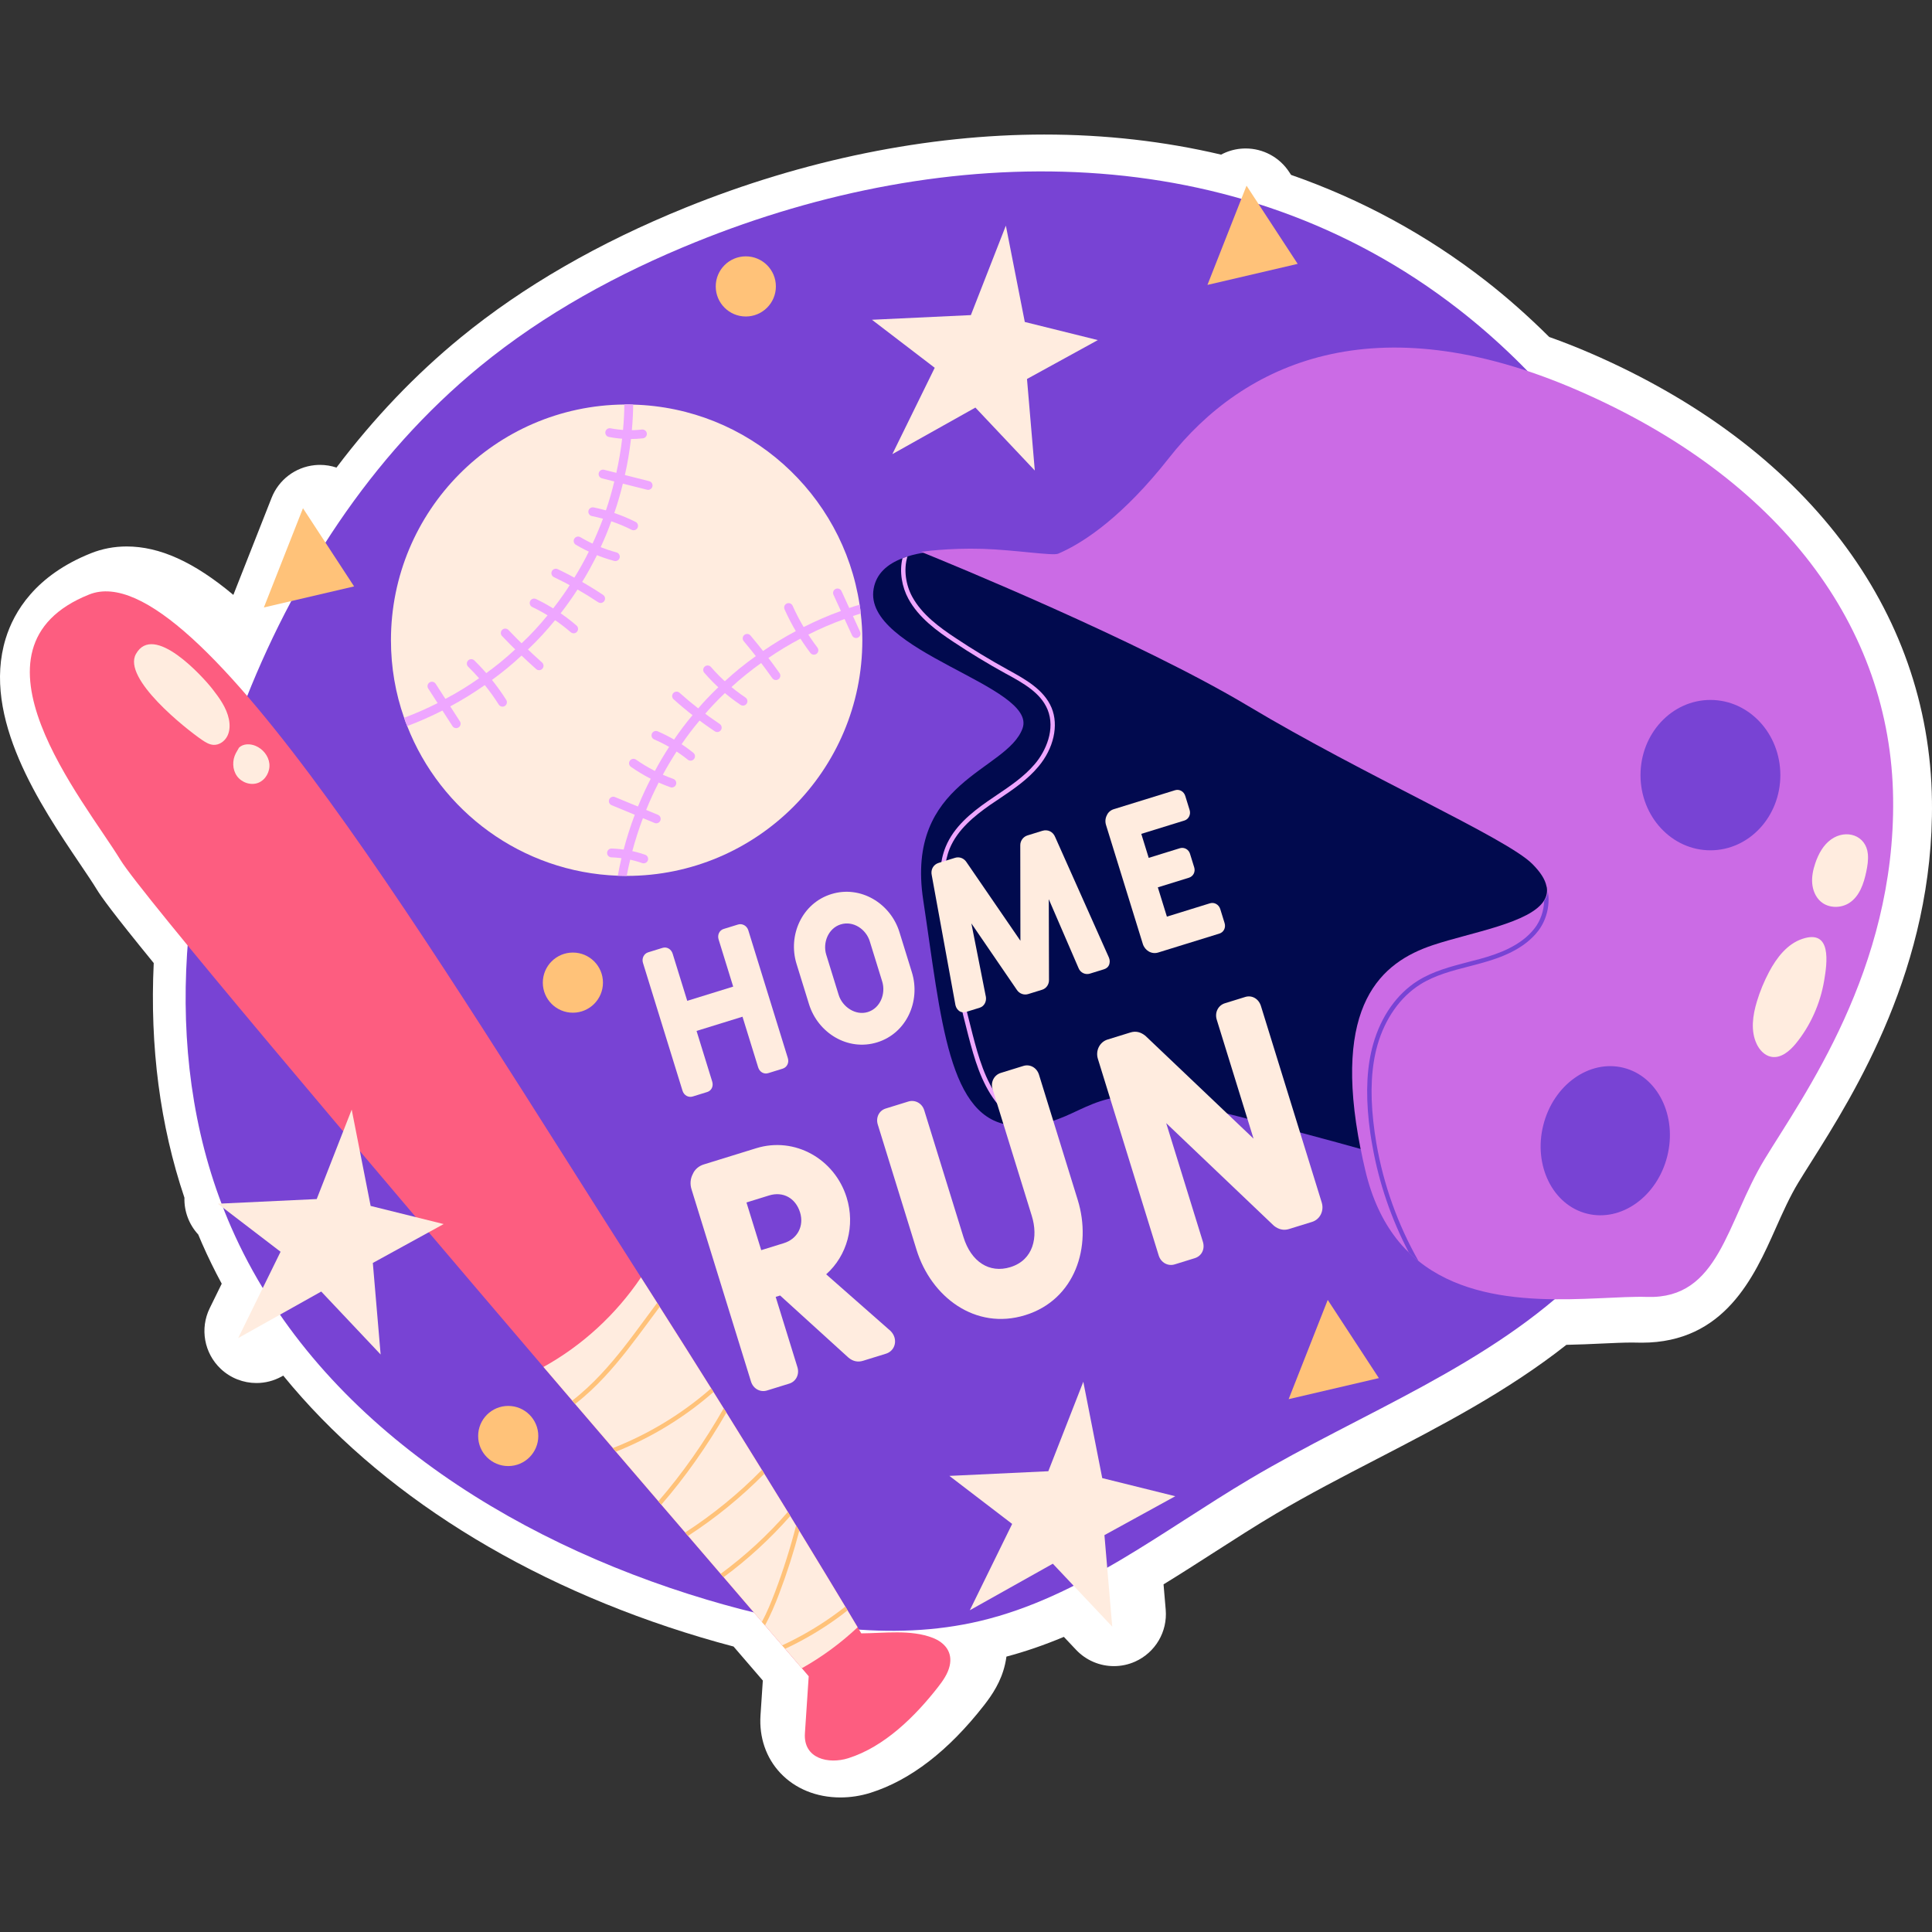 <?xml version="1.0" encoding="UTF-8"?>
<!-- Generator: Adobe Illustrator 25.2.1, SVG Export Plug-In . SVG Version: 6.00 Build 0)  -->
<svg xmlns="http://www.w3.org/2000/svg" xmlns:xlink="http://www.w3.org/1999/xlink" version="1.1" id="Capa_1" x="0px" y="0px" viewBox="0 0 512 512" style="enable-background:new 0 0 512 512;" xml:space="preserve" width="512" height="512">
<rect x="0" y="0" width="512" height="512" fill="#333333" stroke="none"/>
<g>
	<path style="fill:#FFFFFF;" d="M222.707,476.343c-6.343,0-12.006-2.315-15.943-6.517c-3.75-4.002-5.605-9.413-5.224-15.237   l0.615-9.232l-7.756-9.011c-2.842-0.747-5.719-1.556-8.604-2.416c-46.628-13.922-85.446-38.332-110.735-69.379l-0.363,0.204   c-2.111,1.183-4.432,1.761-6.735,1.761c-3.445,0-6.852-1.288-9.479-3.773c-4.38-4.147-5.556-10.662-2.898-16.077l3.174-6.47   c-1.913-3.54-3.658-7.109-5.219-10.67c-0.343-0.785-0.68-1.574-1.007-2.367c-2.456-2.657-3.759-6.168-3.656-9.751   c-6.457-19.162-9.187-40.033-8.137-62.187c-11.058-13.551-13.908-17.564-15.171-19.636c-1.061-1.736-2.595-4.008-4.372-6.638   c-10.412-15.419-26.148-38.72-19.686-59.732c2.171-7.06,7.852-16.711,22.593-22.599c2.983-1.192,6.168-1.796,9.465-1.796   c8.702,0,17.815,4.066,28.272,12.835l10.136-25.723c1.888-4.794,6.294-8.134,11.419-8.658c0.469-0.048,0.94-0.072,1.404-0.072   c1.503,0,2.979,0.246,4.371,0.712c9.878-13.083,20.911-24.64,32.94-34.487c16.499-13.509,36.551-25.088,59.597-34.415   c31.287-12.664,64.152-19.356,95.039-19.356c16.14,0,31.859,1.788,46.857,5.324c1.557-0.836,3.288-1.376,5.109-1.562   c0.467-0.047,0.935-0.071,1.4-0.071c4.621,0,8.972,2.322,11.533,6.242l0.498,0.76c18.652,6.496,35.979,15.917,51.567,28.047   c5.677,4.418,11.333,9.422,16.849,14.908c3.71,1.316,7.413,2.773,11.049,4.35c56.784,24.622,89.728,67.849,90.381,118.598   c0.59,44.002-20.613,77.619-32.002,95.679c-1.258,1.993-2.409,3.817-3.414,5.47c-2.256,3.72-4.165,8.007-6.011,12.152   c-5.688,12.776-13.482,30.274-35.485,30.274c0,0-2.117-0.038-2.593-0.038c-2.221,0-5.02,0.128-7.983,0.265   c-2.88,0.133-6.049,0.279-9.393,0.344c-15.633,12.335-33.229,21.451-50.291,30.291c-8.936,4.628-18.177,9.416-26.747,14.498   c-5.459,3.236-10.786,6.658-16.427,10.282c-4.338,2.787-8.77,5.635-13.291,8.404l0.574,6.717c0.498,5.841-2.752,11.356-8.102,13.75   c-1.81,0.81-3.728,1.202-5.625,1.202c-3.714,0.001-7.363-1.502-10.026-4.322l-3.239-3.432c-5.194,2.176-10.234,3.908-15.216,5.231   c-0.09,0.668-0.211,1.342-0.366,2.019c-1.05,4.618-3.398,8.086-5.558,10.865c-9.422,12.077-19.536,19.875-30.08,23.202   C228.108,475.926,225.414,476.343,222.707,476.343z"/>
	<g>
		<g>
			<path style="fill:#7843D4;" d="M127.224,97.076c-28.958,23.71-49.899,56.275-63.223,91.25     c-16.678,43.78-21.51,94.076-2.706,136.985c22.096,50.421,73.215,82.849,125.964,98.599c23.538,7.028,48.722,11.335,72.616,5.636     c26.301-6.273,48.161-23.846,71.419-37.636c29.791-17.664,63.496-29.989,88.117-54.348     c30.992-30.662,42.933-76.958,39.256-120.398c-4.433-52.367-30.642-102.919-72.119-135.193     c-58.832-45.779-135.667-44.754-202.204-17.823C163.908,72.42,144.325,83.075,127.224,97.076z"/>
		</g>
		<g>
			<g>
				<path style="fill:#FD5D80;" d="M251.667,441.468c-0.475,2.093-1.746,3.902-3.069,5.606c-6.036,7.735-14.167,15.833-23.795,18.87      c-5.176,1.633-11.936,0.185-11.493-6.599l1.005-15.117c0,0-0.627-0.734-1.817-2.129c-7.364-8.548-36.046-41.87-68.477-79.838      C94.971,304.816,37.327,236.768,31.911,227.879c-9.59-15.704-43.693-56.185-8.276-70.333      c28.411-11.35,92.025,96.24,146.232,180.981c29.295,45.803,52.512,84.486,57.416,92.715c0.636,1.069,0.96,1.614,0.96,1.614      c6.052-0.029,13.142-1.072,18.948,1.191C250.402,435.299,252.501,437.837,251.667,441.468z"/>
			</g>
			<g>
				<g>
					<path style="fill:#FFECDF;" d="M227.282,431.241c-4.469,4.21-9.45,7.864-14.785,10.858c-1.055-1.227-2.549-2.968-4.418-5.15       c-0.272-0.283-0.533-0.598-0.794-0.912c-1.358-1.573-2.883-3.325-4.544-5.297c-0.282-0.304-0.543-0.619-0.825-0.923       c-2.945-3.451-6.361-7.426-10.153-11.841c-0.251-0.294-0.522-0.577-0.783-0.892c-2.695-3.157-5.598-6.524-8.638-10.058       c-0.251-0.294-0.512-0.608-0.762-0.902c-2.047-2.381-4.157-4.835-6.33-7.363c-0.261-0.315-0.512-0.608-0.773-0.923       c-3.603-4.195-7.384-8.59-11.26-13.121c-0.261-0.315-0.522-0.629-0.794-0.965c-3.269-3.787-6.601-7.699-10.017-11.674       c-0.251-0.294-0.502-0.587-0.762-0.902c-2.507-2.937-5.055-5.905-7.625-8.915c10.335-5.716,19.241-13.938,25.847-23.735       c1.44,2.265,2.87,4.508,4.289,6.73c0.23,0.357,0.459,0.713,0.668,1.08c4.759,7.465,9.319,14.688,13.64,21.586       c0.209,0.314,0.407,0.66,0.616,0.975c0.908,1.457,1.816,2.914,2.703,4.33c0.24,0.377,0.48,0.755,0.72,1.132       c3.298,5.315,6.449,10.389,9.402,15.17c0.219,0.335,0.428,0.702,0.647,1.038c2.181,3.543,4.258,6.929,6.23,10.106       c0.209,0.367,0.438,0.724,0.647,1.09c0.532,0.86,1.054,1.698,1.544,2.527c0.292,0.482,0.574,0.943,0.845,1.384       c5.207,8.523,9.349,15.379,12.188,20.086c0.198,0.346,0.396,0.692,0.605,1.006       C225.759,428.704,226.667,430.214,227.282,431.241z"/>
				</g>
				<g>
					<path style="fill:#FFC279;" d="M174.824,346.337c-0.924,1.244-1.848,2.488-2.772,3.732c-1.921,2.603-3.927,5.3-5.974,7.914       c-3.548,4.484-8.04,9.752-13.671,14.096c-0.251-0.294-0.502-0.587-0.762-0.902c5.558-4.281,10.008-9.476,13.524-13.918       c2.037-2.582,4.01-5.29,5.953-7.903c0.998-1.359,2.016-2.728,3.034-4.098C174.386,345.613,174.615,345.97,174.824,346.337z"/>
				</g>
				<g>
					<path style="fill:#FFC279;" d="M163.218,384.717c-0.261-0.315-0.522-0.629-0.794-0.965c9.504-3.708,18.373-9.113,26.04-15.829       c0.209,0.314,0.407,0.66,0.616,0.975C181.454,375.593,172.648,380.967,163.218,384.717z"/>
				</g>
				<g>
					<path style="fill:#FFC279;" d="M192.503,374.359c-5.096,8.837-10.997,17.211-17.252,24.402       c-0.261-0.315-0.512-0.608-0.773-0.923c6.287-7.232,12.209-15.669,17.305-24.611       C192.022,373.604,192.263,373.982,192.503,374.359z"/>
				</g>
				<g>
					<path style="fill:#FFC279;" d="M202.552,390.567c-6.127,6.186-12.913,11.731-20.21,16.459       c-0.251-0.294-0.512-0.608-0.762-0.902c7.339-4.749,14.187-10.326,20.325-16.595       C202.124,389.864,202.333,390.231,202.552,390.567z"/>
				</g>
				<g>
					<path style="fill:#FFC279;" d="M208.782,400.672c0.209,0.367,0.438,0.724,0.647,1.09c-5.3,6.009-11.216,11.463-17.665,16.213       c-0.251-0.294-0.522-0.577-0.783-0.892C197.492,412.302,203.482,406.787,208.782,400.672z"/>
				</g>
				<g>
					<path style="fill:#FFC279;" d="M210.973,404.289c0.292,0.482,0.574,0.943,0.845,1.384c-1.477,5.651-3.269,11.248-5.353,16.731       c-1.053,2.772-2.252,5.618-3.724,8.337c-0.282-0.304-0.543-0.619-0.825-0.923c1.366-2.562,2.461-5.251,3.45-7.835       C207.556,416.187,209.432,410.285,210.973,404.289z"/>
				</g>
				<g>
					<path style="fill:#FFC279;" d="M224.611,426.765c-1.154,0.94-2.286,1.765-3.293,2.475c-3.628,2.589-7.465,4.864-11.468,6.855       c-0.587,0.292-1.174,0.584-1.771,0.855c-0.272-0.283-0.533-0.598-0.794-0.912c4.674-2.168,9.16-4.766,13.355-7.741       c1.028-0.72,2.171-1.577,3.366-2.537C224.204,426.104,224.402,426.45,224.611,426.765z"/>
				</g>
			</g>
			<g>
				<g>
					<path style="fill:#FFECDF;" d="M53.509,196.067c0.935,0.64,1.948,1.271,3.079,1.33c1.531,0.08,2.976-0.969,3.664-2.34       c0.688-1.37,0.714-2.995,0.4-4.496c-0.627-3.002-2.492-5.579-4.379-7.997c-2.486-3.186-15.565-17.695-20.256-9.233       C32.425,179.809,49.157,193.091,53.509,196.067z"/>
				</g>
				<g>
					<path style="fill:#FFECDF;" d="M62.507,199.594c-0.994,1.88-0.949,4.32,0.282,6.055c1.231,1.735,3.659,2.58,5.641,1.809       c1.961-0.763,3.178-2.982,2.957-5.074c-0.221-2.092-1.751-3.94-3.697-4.74c-1.426-0.586-3.23-0.585-4.343,0.481"/>
				</g>
			</g>
		</g>
		<g>
			<g>
				<path style="fill:#FFECDF;" d="M228.529,169.662c0,34.485-27.953,62.438-62.438,62.462h-0.024c-0.796,0-1.568-0.023-2.341-0.047      c-25.472-0.937-47.01-17.114-55.813-39.659c-0.304-0.726-0.585-1.452-0.819-2.201c-2.271-6.438-3.488-13.345-3.488-20.555      c0-34.298,27.626-62.158,61.853-62.462c0.211-0.023,0.398-0.023,0.609-0.023c0.585,0,1.171,0,1.733,0.047      c30.505,0.819,55.556,23.529,60.004,53.027c0.141,0.773,0.234,1.545,0.304,2.341      C228.389,164.909,228.529,167.274,228.529,169.662z"/>
			</g>
			<g>
				<g>
					<path style="fill:#EEA6FF;" d="M167.8,107.223c-0.023,2.248-0.141,4.518-0.351,6.766c-0.07,0.796-0.141,1.592-0.234,2.365       c-0.374,3.207-0.89,6.368-1.615,9.529c-0.141,0.773-0.328,1.522-0.538,2.294c-0.632,2.622-1.381,5.221-2.271,7.773       c-0.234,0.749-0.492,1.475-0.796,2.201c-0.819,2.318-1.756,4.589-2.809,6.836c-0.304,0.726-0.656,1.428-0.983,2.13       c-1.217,2.435-2.505,4.823-3.933,7.117c-0.398,0.679-0.819,1.335-1.218,1.99c-0.609,0.937-1.217,1.85-1.849,2.739       c-0.843,1.217-1.709,2.388-2.622,3.559c-0.468,0.609-0.96,1.217-1.475,1.826c-2.224,2.739-4.636,5.338-7.188,7.773       c-0.562,0.562-1.124,1.1-1.709,1.615c-2.482,2.318-5.104,4.472-7.843,6.462c-0.632,0.468-1.264,0.913-1.896,1.358       c-2.926,2.06-5.993,3.957-9.154,5.642c-0.679,0.374-1.358,0.749-2.06,1.1c-3.043,1.545-6.157,2.926-9.341,4.12       c-0.304-0.726-0.585-1.452-0.819-2.201c3.02-1.124,5.993-2.435,8.873-3.886c0.702-0.351,1.381-0.726,2.06-1.124h0.023       c3.067-1.615,6.04-3.441,8.896-5.455c0.656-0.422,1.288-0.866,1.896-1.358c2.669-1.92,5.244-4.027,7.679-6.298       c0.585-0.492,1.147-1.03,1.709-1.615c2.435-2.294,4.753-4.799,6.883-7.421c0.515-0.585,1.007-1.194,1.475-1.826       c0.937-1.171,1.826-2.388,2.692-3.629c0.585-0.819,1.147-1.662,1.685-2.529c0.445-0.656,0.866-1.311,1.241-1.99       c1.404-2.248,2.669-4.542,3.839-6.907v-0.023c0.351-0.702,0.679-1.405,0.983-2.107c1.007-2.154,1.92-4.355,2.763-6.579       c0.258-0.726,0.515-1.475,0.773-2.201c0.866-2.528,1.615-5.08,2.224-7.679c0.211-0.749,0.398-1.522,0.538-2.271       c0.679-2.997,1.194-6.017,1.545-9.06c0.094-0.773,0.164-1.545,0.234-2.318c0.211-2.248,0.328-4.495,0.351-6.743       c0.211-0.023,0.398-0.023,0.609-0.023C166.653,107.176,167.238,107.176,167.8,107.223z"/>
				</g>
				<g>
					<path style="fill:#EEA6FF;" d="M120.893,192.965c-0.384,0-0.759-0.189-0.983-0.536l-6.427-9.958       c-0.352-0.543-0.194-1.268,0.348-1.617c0.542-0.349,1.269-0.197,1.619,0.349l6.427,9.958c0.352,0.543,0.194,1.268-0.348,1.617       C121.332,192.905,121.113,192.965,120.893,192.965z"/>
				</g>
				<g>
					<path style="fill:#EEA6FF;" d="M133.168,187.272c-0.386,0-0.766-0.192-0.988-0.544c-2.305-3.635-5.034-7.012-8.112-10.037       c-0.462-0.453-0.466-1.193-0.014-1.655c0.453-0.461,1.193-0.467,1.655-0.014c3.205,3.149,6.047,6.666,8.445,10.453       c0.348,0.546,0.185,1.269-0.361,1.615C133.601,187.214,133.383,187.272,133.168,187.272z"/>
				</g>
				<g>
					<path style="fill:#EEA6FF;" d="M142.865,177.608c-0.277,0-0.556-0.097-0.777-0.296c-3.116-2.772-6.157-5.716-9.04-8.751       c-0.446-0.469-0.428-1.209,0.041-1.654c0.466-0.445,1.212-0.429,1.655,0.042c2.837,2.987,5.832,5.885,8.898,8.614       c0.485,0.43,0.526,1.169,0.098,1.653C143.507,177.476,143.187,177.608,142.865,177.608z"/>
				</g>
				<g>
					<path style="fill:#EEA6FF;" d="M152.021,167.83c-0.272,0-0.544-0.094-0.766-0.285c-3.091-2.67-6.525-4.921-10.211-6.69       c-0.581-0.28-0.828-0.979-0.549-1.562c0.281-0.586,0.983-0.827,1.564-0.549c3.868,1.858,7.479,4.223,10.727,7.028       c0.489,0.423,0.542,1.161,0.119,1.651C152.675,167.693,152.348,167.83,152.021,167.83z"/>
				</g>
				<g>
					<path style="fill:#EEA6FF;" d="M159.17,159.795c-0.224,0-0.45-0.063-0.649-0.197c-3.738-2.489-7.684-4.727-11.726-6.654       c-0.583-0.278-0.832-0.976-0.553-1.559c0.279-0.585,0.979-0.832,1.559-0.553c4.145,1.973,8.187,4.267,12.019,6.819       c0.537,0.358,0.684,1.085,0.325,1.623C159.92,159.612,159.547,159.795,159.17,159.795z"/>
				</g>
				<g>
					<path style="fill:#EEA6FF;" d="M163.08,148.694c-0.101,0-0.203-0.013-0.304-0.04c-3.566-0.961-6.987-2.402-10.165-4.28       c-0.558-0.329-0.743-1.047-0.414-1.604c0.332-0.558,1.054-0.739,1.603-0.413c3,1.772,6.223,3.129,9.584,4.035       c0.624,0.169,0.995,0.811,0.825,1.436C164.07,148.35,163.596,148.694,163.08,148.694z"/>
				</g>
				<g>
					<path style="fill:#EEA6FF;" d="M167.913,140.528c-0.178,0-0.357-0.04-0.526-0.125c-3.329-1.676-6.87-2.899-10.526-3.636       c-0.633-0.128-1.045-0.745-0.917-1.379c0.128-0.636,0.754-1.041,1.379-0.917c3.862,0.778,7.602,2.071,11.116,3.84       c0.579,0.291,0.809,0.995,0.519,1.572C168.752,140.293,168.341,140.528,167.913,140.528z"/>
				</g>
				<g>
					<path style="fill:#EEA6FF;" d="M171.759,129.821c-0.094,0-0.19-0.011-0.286-0.035l-11.948-3.019       c-0.629-0.159-1.008-0.795-0.848-1.422c0.155-0.627,0.786-1.005,1.42-0.848l11.948,3.019c0.629,0.159,1.008,0.794,0.848,1.422       C172.76,129.468,172.282,129.821,171.759,129.821z"/>
				</g>
				<g>
					<path style="fill:#EEA6FF;" d="M167.044,116.346c-1.902,0-3.804-0.182-5.681-0.544c-0.636-0.122-1.049-0.736-0.928-1.37       c0.121-0.638,0.748-1.055,1.372-0.927c2.744,0.529,5.544,0.641,8.317,0.328c0.636-0.074,1.219,0.391,1.294,1.034       c0.071,0.642-0.391,1.222-1.033,1.294C169.274,116.284,168.158,116.346,167.044,116.346z"/>
				</g>
			</g>
			<g>
				<g>
					<path style="fill:#EEA6FF;" d="M228.108,162.591c-0.702,0.211-1.405,0.445-2.084,0.656c-0.749,0.258-1.475,0.515-2.201,0.796       c-3.277,1.17-6.485,2.552-9.599,4.12c-0.702,0.328-1.405,0.702-2.084,1.077c-2.926,1.545-5.783,3.254-8.499,5.127       c-0.655,0.422-1.288,0.866-1.92,1.334c-2.739,1.966-5.385,4.074-7.866,6.368c-0.585,0.491-1.171,1.03-1.733,1.592       c-1.1,1.03-2.154,2.107-3.184,3.207c-0.702,0.749-1.382,1.498-2.037,2.271c-0.538,0.585-1.053,1.194-1.498,1.803       c-1.732,2.037-3.324,4.144-4.799,6.321c-0.468,0.632-0.89,1.264-1.311,1.92c-1.288,1.99-2.505,4.027-3.629,6.11       c-0.375,0.679-0.749,1.381-1.1,2.084c-1.218,2.365-2.341,4.799-3.324,7.258c-0.304,0.726-0.585,1.452-0.866,2.177v0.023       c-1.077,2.856-2.014,5.783-2.809,8.732c-0.187,0.749-0.398,1.522-0.562,2.271c-0.351,1.428-0.655,2.856-0.913,4.284h-0.024       c-0.796,0-1.568-0.023-2.341-0.047c0.281-1.545,0.585-3.09,0.96-4.635c0.187-0.749,0.374-1.522,0.585-2.271       c0.819-3.137,1.803-6.228,2.95-9.248c0.258-0.749,0.562-1.475,0.843-2.201c1.03-2.505,2.154-4.963,3.395-7.351       c0.328-0.702,0.702-1.381,1.1-2.06c1.147-2.177,2.411-4.284,3.746-6.344c0.421-0.655,0.843-1.311,1.311-1.943       c1.522-2.247,3.161-4.425,4.917-6.508c0.468-0.609,0.96-1.194,1.498-1.779c0.702-0.843,1.452-1.662,2.201-2.458       c1.03-1.077,2.06-2.13,3.137-3.161c0.562-0.562,1.147-1.1,1.733-1.592c2.599-2.411,5.338-4.612,8.194-6.649       c0.632-0.468,1.264-0.937,1.92-1.358c2.786-1.92,5.689-3.676,8.686-5.267c0.679-0.375,1.381-0.726,2.084-1.077       c3.184-1.615,6.485-3.044,9.856-4.261c0.749-0.281,1.475-0.539,2.224-0.796c0.913-0.304,1.826-0.609,2.739-0.866       C227.944,161.023,228.038,161.795,228.108,162.591z"/>
				</g>
				<g>
					<path style="fill:#EEA6FF;" d="M226.876,169.083c-0.444,0-0.869-0.254-1.066-0.684l-4.931-10.779       c-0.268-0.588-0.009-1.283,0.578-1.551c0.581-0.266,1.283-0.012,1.553,0.577l4.931,10.779c0.268,0.588,0.009,1.283-0.578,1.551       C227.206,169.049,227.041,169.083,226.876,169.083z"/>
				</g>
				<g>
					<path style="fill:#EEA6FF;" d="M215.699,173.501c-0.352,0-0.702-0.159-0.933-0.463c-2.714-3.571-5.018-7.46-6.852-11.558       c-0.265-0.59,0-1.282,0.59-1.547c0.587-0.262,1.28-0.001,1.545,0.591c1.76,3.935,3.976,7.668,6.582,11.098       c0.391,0.515,0.291,1.249-0.224,1.64C216.195,173.423,215.946,173.501,215.699,173.501z"/>
				</g>
				<g>
					<path style="fill:#EEA6FF;" d="M205.625,180.224c-0.366,0-0.727-0.173-0.956-0.495c-2.371-3.354-4.918-6.652-7.57-9.804       c-0.416-0.495-0.352-1.232,0.142-1.649c0.494-0.412,1.237-0.353,1.651,0.143c2.693,3.201,5.279,6.551,7.689,9.959       c0.372,0.528,0.247,1.259-0.279,1.631C206.096,180.154,205.861,180.224,205.625,180.224z"/>
				</g>
				<g>
					<path style="fill:#EEA6FF;" d="M196.903,186.996c-0.226,0-0.453-0.064-0.654-0.199c-3.562-2.396-6.795-5.255-9.605-8.499       c-0.423-0.488-0.37-1.228,0.119-1.651c0.487-0.423,1.228-0.373,1.651,0.119c2.675,3.086,5.75,5.808,9.143,8.088       c0.535,0.361,0.679,1.088,0.318,1.624C197.648,186.814,197.278,186.996,196.903,186.996z"/>
				</g>
				<g>
					<path style="fill:#EEA6FF;" d="M190.079,194c-0.224,0-0.45-0.064-0.649-0.197c-3.825-2.554-7.495-5.406-10.913-8.476       c-0.482-0.432-0.521-1.173-0.089-1.653c0.432-0.48,1.173-0.518,1.653-0.089c3.336,2.997,6.918,5.78,10.647,8.271       c0.537,0.359,0.684,1.086,0.325,1.624C190.826,193.817,190.456,194,190.079,194z"/>
				</g>
				<g>
					<path style="fill:#EEA6FF;" d="M183.007,201.583c-0.258,0-0.519-0.085-0.734-0.258c-2.711-2.183-5.707-3.991-8.905-5.371       c-0.592-0.256-0.867-0.944-0.61-1.539c0.254-0.595,0.946-0.87,1.539-0.61c3.391,1.463,6.568,3.38,9.445,5.695       c0.503,0.406,0.583,1.143,0.178,1.646C183.689,201.434,183.348,201.583,183.007,201.583z"/>
				</g>
				<g>
					<path style="fill:#EEA6FF;" d="M178.048,208.692c-0.13,0-0.263-0.022-0.393-0.069c-3.704-1.323-7.22-3.139-10.448-5.398       c-0.53-0.37-0.661-1.1-0.291-1.63c0.375-0.532,1.104-0.658,1.63-0.288c3.059,2.139,6.388,3.858,9.895,5.112       c0.61,0.217,0.926,0.887,0.709,1.496C178.979,208.393,178.528,208.692,178.048,208.692z"/>
				</g>
				<g>
					<path style="fill:#EEA6FF;" d="M173.921,218.184c-0.149,0-0.302-0.029-0.446-0.089l-11.39-4.706       c-0.599-0.246-0.882-0.93-0.636-1.528c0.245-0.597,0.937-0.88,1.527-0.634l11.39,4.706c0.599,0.246,0.882,0.931,0.636,1.528       C174.818,217.912,174.381,218.184,173.921,218.184z"/>
				</g>
				<g>
					<path style="fill:#EEA6FF;" d="M170.588,228.794c-0.128,0-0.258-0.021-0.384-0.065c-2.638-0.918-5.393-1.43-8.187-1.522       c-0.645-0.021-1.152-0.561-1.132-1.207c0.021-0.633,0.542-1.133,1.171-1.133c0.011,0,0.025,0,0.039,0.001       c3.029,0.098,6.015,0.654,8.878,1.649c0.611,0.213,0.933,0.879,0.723,1.49C171.525,228.491,171.073,228.794,170.588,228.794z"/>
				</g>
			</g>
		</g>
		<g>
			<g>
				<g>
					<path style="fill:#010A4E;" d="M434.154,234.296l-16.131,35.281l-55.087,34.555l-1.054,0.679l-0.047,0.023       c0,0-0.445-0.117-1.241-0.351h-0.023c-5.666-1.592-29.218-8.1-49.562-12.783c-20.485-4.729-24.348,4.87-36.78,6.415       c-0.843,0.117-1.733,0.187-2.692,0.187c-0.937,0.047-1.92,0.024-2.95-0.047c-17.348-1.194-19.127-28.094-23.927-59.77       c-4.776-31.676,22.124-34.064,26.315-45.418c4.167-11.355-42.445-20.321-39.448-37.06c0.702-4.003,3.629-6.532,7.632-8.054       c0.421-0.187,0.866-0.328,1.334-0.492c12.993-4.074,35.258,0.773,35.258,0.773l8.358,2.529h0.023l2.318,0.702c0,0,0,0,0.023,0       l110.011,33.221L434.154,234.296z"/>
				</g>
				<g>
					<path style="fill:#CB6BE5;" d="M501.697,211.587c0.609,45.442-23.903,78.897-34.064,95.636       c-10.161,16.739-11.964,37.061-31.091,36.475c-14.117-0.445-42.586,4.963-60.613-9.505c-0.562-0.422-1.1-0.89-1.639-1.381       c-0.023,0-0.023-0.023-0.023-0.023c-0.304-0.281-0.609-0.562-0.913-0.89c-1.194-1.124-2.318-2.388-3.371-3.746       c-0.023-0.023-0.023-0.047-0.047-0.07c-3.535-4.589-6.344-10.442-8.1-17.863c-0.468-1.966-0.89-3.886-1.241-5.736h-0.023       c-7.632-38.372,5.502-49.469,19.198-54.034c10.114-3.371,25.846-5.853,29.452-11.846c0.609-1.007,0.89-2.13,0.702-3.395       c-0.023-0.164-0.07-0.304-0.117-0.445c-0.351-1.709-1.545-3.629-3.746-5.829c-6.906-6.907-44.342-23.318-75.315-41.86       c-28.82-17.231-79.904-38.091-86.061-40.596c-0.398-0.14-0.609-0.234-0.609-0.234s7.234-1.077,16.341-0.796       c8.358,0.257,18.565,1.896,19.993,1.288c0.351-0.141,0.702-0.304,1.1-0.492c5.97-2.763,16.107-9.388,28.304-24.91       c19.736-25.097,54.409-41.251,108.208-17.933C471.8,126.72,501.112,166.168,501.697,211.587z"/>
				</g>
				<g>
					<ellipse style="fill:#7843D4;" cx="453.281" cy="205.416" rx="18.53" ry="19.925"/>
				</g>
				<g>
					
						<ellipse transform="matrix(0.243 -0.97 0.97 0.243 28.863 641.481)" style="fill:#7843D4;" cx="425.387" cy="302.25" rx="19.925" ry="16.936"/>
				</g>
				<g>
					<path style="fill:#EEA6FF;" d="M251.684,224.861c-1.498,3.699-1.522,7.773-1.381,10.933c0.281,6.04,1.452,12.057,2.529,17.231       c1.452,7.024,3.114,14.141,4.916,21.094c1.592,6.157,3.325,12.08,6.907,16.927c2.552,3.465,5.993,5.97,9.575,7.07       c-0.843,0.117-1.733,0.187-2.692,0.187c-2.926-1.404-5.666-3.652-7.82-6.555c-3.722-5.01-5.478-11.05-7.117-17.348       c-1.803-6.977-3.465-14.094-4.917-21.141c-1.077-5.221-2.271-11.284-2.552-17.418c-0.164-3.254-0.117-7.515,1.475-11.425       c2.177-5.314,6.813-9.06,11.074-12.034c0.819-0.562,1.662-1.124,2.505-1.709c3.582-2.411,7.281-4.916,10.067-8.217       c2.903-3.418,5.502-9.248,3.348-14.445c-1.849-4.448-6.438-6.977-10.886-9.412l-0.187-0.093       c-4.729-2.599-9.388-5.432-13.86-8.405c-4.355-2.88-9.201-6.391-11.94-11.425c-1.685-3.09-2.435-7.117-1.568-10.722       c0.421-0.187,0.866-0.328,1.334-0.492c-1.1,3.465-0.422,7.585,1.241,10.652c2.622,4.823,7.351,8.218,11.565,11.003       c4.448,2.973,9.084,5.759,13.789,8.358l0.211,0.117c4.378,2.411,9.365,5.151,11.378,9.973       c1.943,4.659,0.562,10.816-3.535,15.639c-2.879,3.442-6.649,5.993-10.301,8.451c-0.843,0.562-1.662,1.124-2.505,1.686       C258.24,216.222,253.768,219.828,251.684,224.861z"/>
				</g>
			</g>
			<g>
				<g>
					<path style="fill:#FFECDF;" d="M485.277,222.448c-2.091,1.485-3.378,3.865-4.2,6.294c-0.585,1.729-0.974,3.555-0.82,5.374       c0.154,1.818,0.898,3.636,2.28,4.827c2.076,1.789,5.373,1.809,7.644,0.276c2.627-1.773,3.736-5.06,4.389-8.161       c0.328-1.555,0.585-3.147,0.435-4.729C494.53,221.326,489.231,219.639,485.277,222.448z"/>
				</g>
				<g>
					<path style="fill:#FFECDF;" d="M477.684,248.794c-4.041,1.335-6.853,5-8.85,8.758c-1.328,2.5-2.413,5.128-3.234,7.837       c-1.12,3.691-1.714,7.822-0.05,11.303c0.756,1.581,2.077,3.016,3.795,3.361c2.576,0.518,4.941-1.497,6.599-3.536       c3.862-4.747,6.42-10.516,7.458-16.54C484.243,255.099,485.463,246.224,477.684,248.794z"/>
				</g>
			</g>
			<g>
				<path style="fill:#7843D4;" d="M407.667,246.657c-3.793,4.963-10.09,7.211-15.147,8.592c-1.054,0.304-2.107,0.562-3.16,0.843      c-4.472,1.147-9.084,2.341-12.994,4.799c-5.314,3.348-9.318,9.06-11.331,16.084c-1.592,5.666-1.967,12.244-1.1,20.157      c0.211,1.967,0.492,3.91,0.819,5.853c1.873,10.933,5.689,21.562,11.167,31.208c-0.562-0.422-1.1-0.89-1.639-1.381      c-0.023,0-0.023-0.023-0.023-0.023c-0.304-0.281-0.609-0.562-0.913-0.89c-4.635-8.85-7.913-18.401-9.646-28.234      c-0.398-2.131-0.702-4.261-0.937-6.392c-0.866-8.077-0.492-14.82,1.147-20.602c2.084-7.328,6.274-13.274,11.823-16.763      c4.05-2.552,8.779-3.769,13.344-4.963c1.054-0.258,2.084-0.539,3.137-0.819c4.87-1.335,10.933-3.488,14.515-8.171      c1.545-2.013,2.411-4.636,2.482-7.187c0.515-0.702,0.96-1.569,0.983-2.458c0.023,0.141,0.047,0.258,0.07,0.398      C410.757,240.126,409.751,243.942,407.667,246.657z"/>
			</g>
		</g>
		<g>
			<g>
				<path style="fill:#FFECDF;" d="M195.589,245.008c1.132-0.35,2.348,0.336,2.716,1.52l10.485,33.894      c0.382,1.241-0.252,2.44-1.383,2.789l-3.825,1.184c-1.132,0.35-2.28-0.298-2.661-1.54l-4.152-13.416l-12.177,3.768l4.15,13.416      c0.384,1.242-0.194,2.423-1.326,2.773l-3.827,1.183c-1.132,0.35-2.33-0.281-2.714-1.523l-10.485-33.894      c-0.366-1.184,0.249-2.437,1.381-2.787l3.825-1.183c1.134-0.351,2.295,0.352,2.661,1.537l3.868,12.501l12.177-3.768      l-3.866-12.502c-0.368-1.184,0.194-2.42,1.328-2.77L195.589,245.008z"/>
				<path style="fill:#FFECDF;" d="M241.662,257.679c2.35,7.6-1.386,16.135-9.2,18.552c-7.815,2.417-15.718-2.517-18.068-10.117      l-3.302-10.67c-2.35-7.597,1.459-16.098,9.218-18.498c7.76-2.401,15.7,2.466,18.05,10.063L241.662,257.679z M230.494,249.442      c-0.983-3.18-4.36-5.501-7.7-4.467c-3.288,1.017-4.817,4.854-3.832,8.034l3.299,10.67c0.967,3.125,4.431,5.54,7.716,4.522      c3.342-1.034,4.801-4.909,3.818-8.089L230.494,249.442z"/>
				<path style="fill:#FFECDF;" d="M257.426,244.713l3.857,19.53c0.169,1.305-0.535,2.468-1.667,2.819l-3.557,1.1      c-0.647,0.2-1.253,0.151-1.761-0.165c-0.528-0.367-0.926-0.891-1.091-1.61l-6.28-34.428c-0.343-1.49,0.418-2.848,1.82-3.28      l4.365-1.351c1.132-0.35,2.334,0.105,3.009,1.139l14.301,20.845l-0.037-25.317c-0.009-1.18,0.78-2.251,1.911-2.601l3.933-1.218      c1.456-0.449,2.851,0.241,3.409,1.664l14.255,31.961c0.272,0.685,0.24,1.341,0.014,1.943c-0.247,0.549-0.718,0.931-1.365,1.131      l-3.718,1.15c-1.186,0.366-2.492-0.231-2.983-1.439l-7.899-18.281l0.053,21.36c0.027,1.231-0.709,2.286-1.843,2.636      l-3.663,1.133c-1.132,0.351-2.334-0.104-2.993-1.083L257.426,244.713z"/>
				<path style="fill:#FFECDF;" d="M302.453,220.983l1.966,6.36l8.247-2.551c1.132-0.35,2.33,0.281,2.698,1.468l1.116,3.61      c0.368,1.187-0.265,2.385-1.397,2.734l-8.244,2.552l2.401,7.76l11.422-3.535c1.134-0.35,2.348,0.338,2.716,1.523l1.15,3.718      c0.382,1.241-0.249,2.439-1.381,2.789l-16.221,5.018c-1.779,0.55-3.537-0.56-4.07-2.284l-9.753-31.523      c-0.265-0.862-0.192-1.771,0.215-2.548c0.338-0.812,1.047-1.387,1.857-1.636l16.219-5.018c1.134-0.35,2.332,0.283,2.716,1.523      l1.15,3.72c0.366,1.184-0.249,2.437-1.381,2.787L302.453,220.983z"/>
			</g>
			<g>
				<path style="fill:#FFECDF;" d="M218.943,337.706l17.001,14.958c0.519,0.485,0.896,1.108,1.079,1.698      c0.599,1.939-0.391,3.812-2.245,4.386l-6.065,1.877c-1.433,0.443-2.737,0.107-3.862-0.838l-18.11-16.462l-1.177,0.366      l5.759,18.622c0.599,1.939-0.391,3.812-2.161,4.36l-5.899,1.824c-1.769,0.548-3.644-0.441-4.243-2.38l-15.771-50.977      c-0.416-1.349-0.302-2.769,0.338-3.982c0.53-1.271,1.637-2.17,2.901-2.561l13.903-4.302      c10.279-3.179,20.833,2.882,23.988,13.079C226.673,324.788,224.52,332.748,218.943,337.706z M197.821,318.664l3.912,12.641      l5.981-1.852c3.624-1.12,5.428-4.542,4.307-8.166c-1.148-3.706-4.426-5.648-8.217-4.475L197.821,318.664z"/>
				<path style="fill:#FFECDF;" d="M285.612,318.002c3.832,12.387-0.686,26.435-13.914,30.527      c-13.228,4.093-24.948-4.841-28.805-17.313l-10.27-33.197c-0.574-1.854,0.331-3.703,2.101-4.249l5.983-1.852      c1.77-0.546,3.644,0.441,4.218,2.295l10.4,33.62c2.033,6.571,6.875,9.69,12.437,7.97c6.15-1.903,7.399-8.014,5.677-13.574      l-10.398-33.62c-0.574-1.854,0.416-3.729,2.186-4.275l5.981-1.852c1.769-0.546,3.562,0.468,4.136,2.322L285.612,318.002z"/>
				<path style="fill:#FFECDF;" d="M309.055,297.642l9.721,31.43c0.599,1.939-0.306,3.787-2.158,4.36l-5.309,1.643      c-1.769,0.548-3.646-0.44-4.246-2.379l-16.107-52.072c-0.679-2.19,0.457-4.484,2.565-5.136l6.068-1.876      c1.431-0.444,2.734-0.107,3.969,0.899l28.645,27.237l-9.749-31.514c-0.599-1.939,0.391-3.816,2.16-4.362l5.391-1.669      c1.77-0.547,3.562,0.469,4.161,2.407l16.109,52.072c0.677,2.193-0.462,4.482-2.567,5.133l-6.152,1.903      c-1.347,0.417-2.737,0.108-3.969-0.894L309.055,297.642z"/>
			</g>
		</g>
		<g>
			<path style="fill:#FFC279;" d="M142.654,380.554c0,4.402-3.568,7.97-7.97,7.97c-4.402,0-7.97-3.568-7.97-7.97     c0-4.402,3.568-7.97,7.97-7.97C139.086,372.584,142.654,376.153,142.654,380.554z"/>
		</g>
		<g>
			<g>
				<polygon style="fill:#FFECDF;" points="257.292,83.504 266.564,59.792 271.582,85.325 290.936,90.128 272.164,100.435       274.233,124.695 258.487,108.011 236.485,120.346 247.711,97.467 231.079,84.74     "/>
			</g>
			<g>
				<polygon style="fill:#FFECDF;" points="277.814,389.891 287.087,366.179 292.105,391.712 311.458,396.516 292.687,406.823       294.755,431.082 279.01,414.399 257.008,426.734 268.233,403.854 251.601,391.127     "/>
			</g>
			<g>
				<polygon style="fill:#FFECDF;" points="83.932,317.764 93.204,294.052 98.222,319.585 117.576,324.388 98.804,334.695       100.873,358.954 85.127,342.271 63.125,354.606 74.351,331.727 57.719,319     "/>
			</g>
			<g>
				<polygon style="fill:#FFC279;" points="319.985,75.506 330.345,49.206 343.894,69.927     "/>
			</g>
			<g>
				<polygon style="fill:#FFC279;" points="341.503,370.791 351.864,344.49 365.413,365.212     "/>
			</g>
			<g>
				<polygon style="fill:#FFC279;" points="69.929,160.983 80.29,134.683 93.839,155.405     "/>
			</g>
			<g>
				<path style="fill:#FFC279;" d="M159.79,260.408c0,4.402-3.568,7.97-7.97,7.97s-7.97-3.568-7.97-7.97      c0-4.402,3.568-7.97,7.97-7.97S159.79,256.006,159.79,260.408z"/>
			</g>
			<g>
				<path style="fill:#FFC279;" d="M205.617,75.905c0,4.402-3.568,7.97-7.97,7.97s-7.97-3.568-7.97-7.97      c0-4.402,3.568-7.97,7.97-7.97S205.617,71.503,205.617,75.905z"/>
			</g>
		</g>
	</g>
</g>















</svg>

